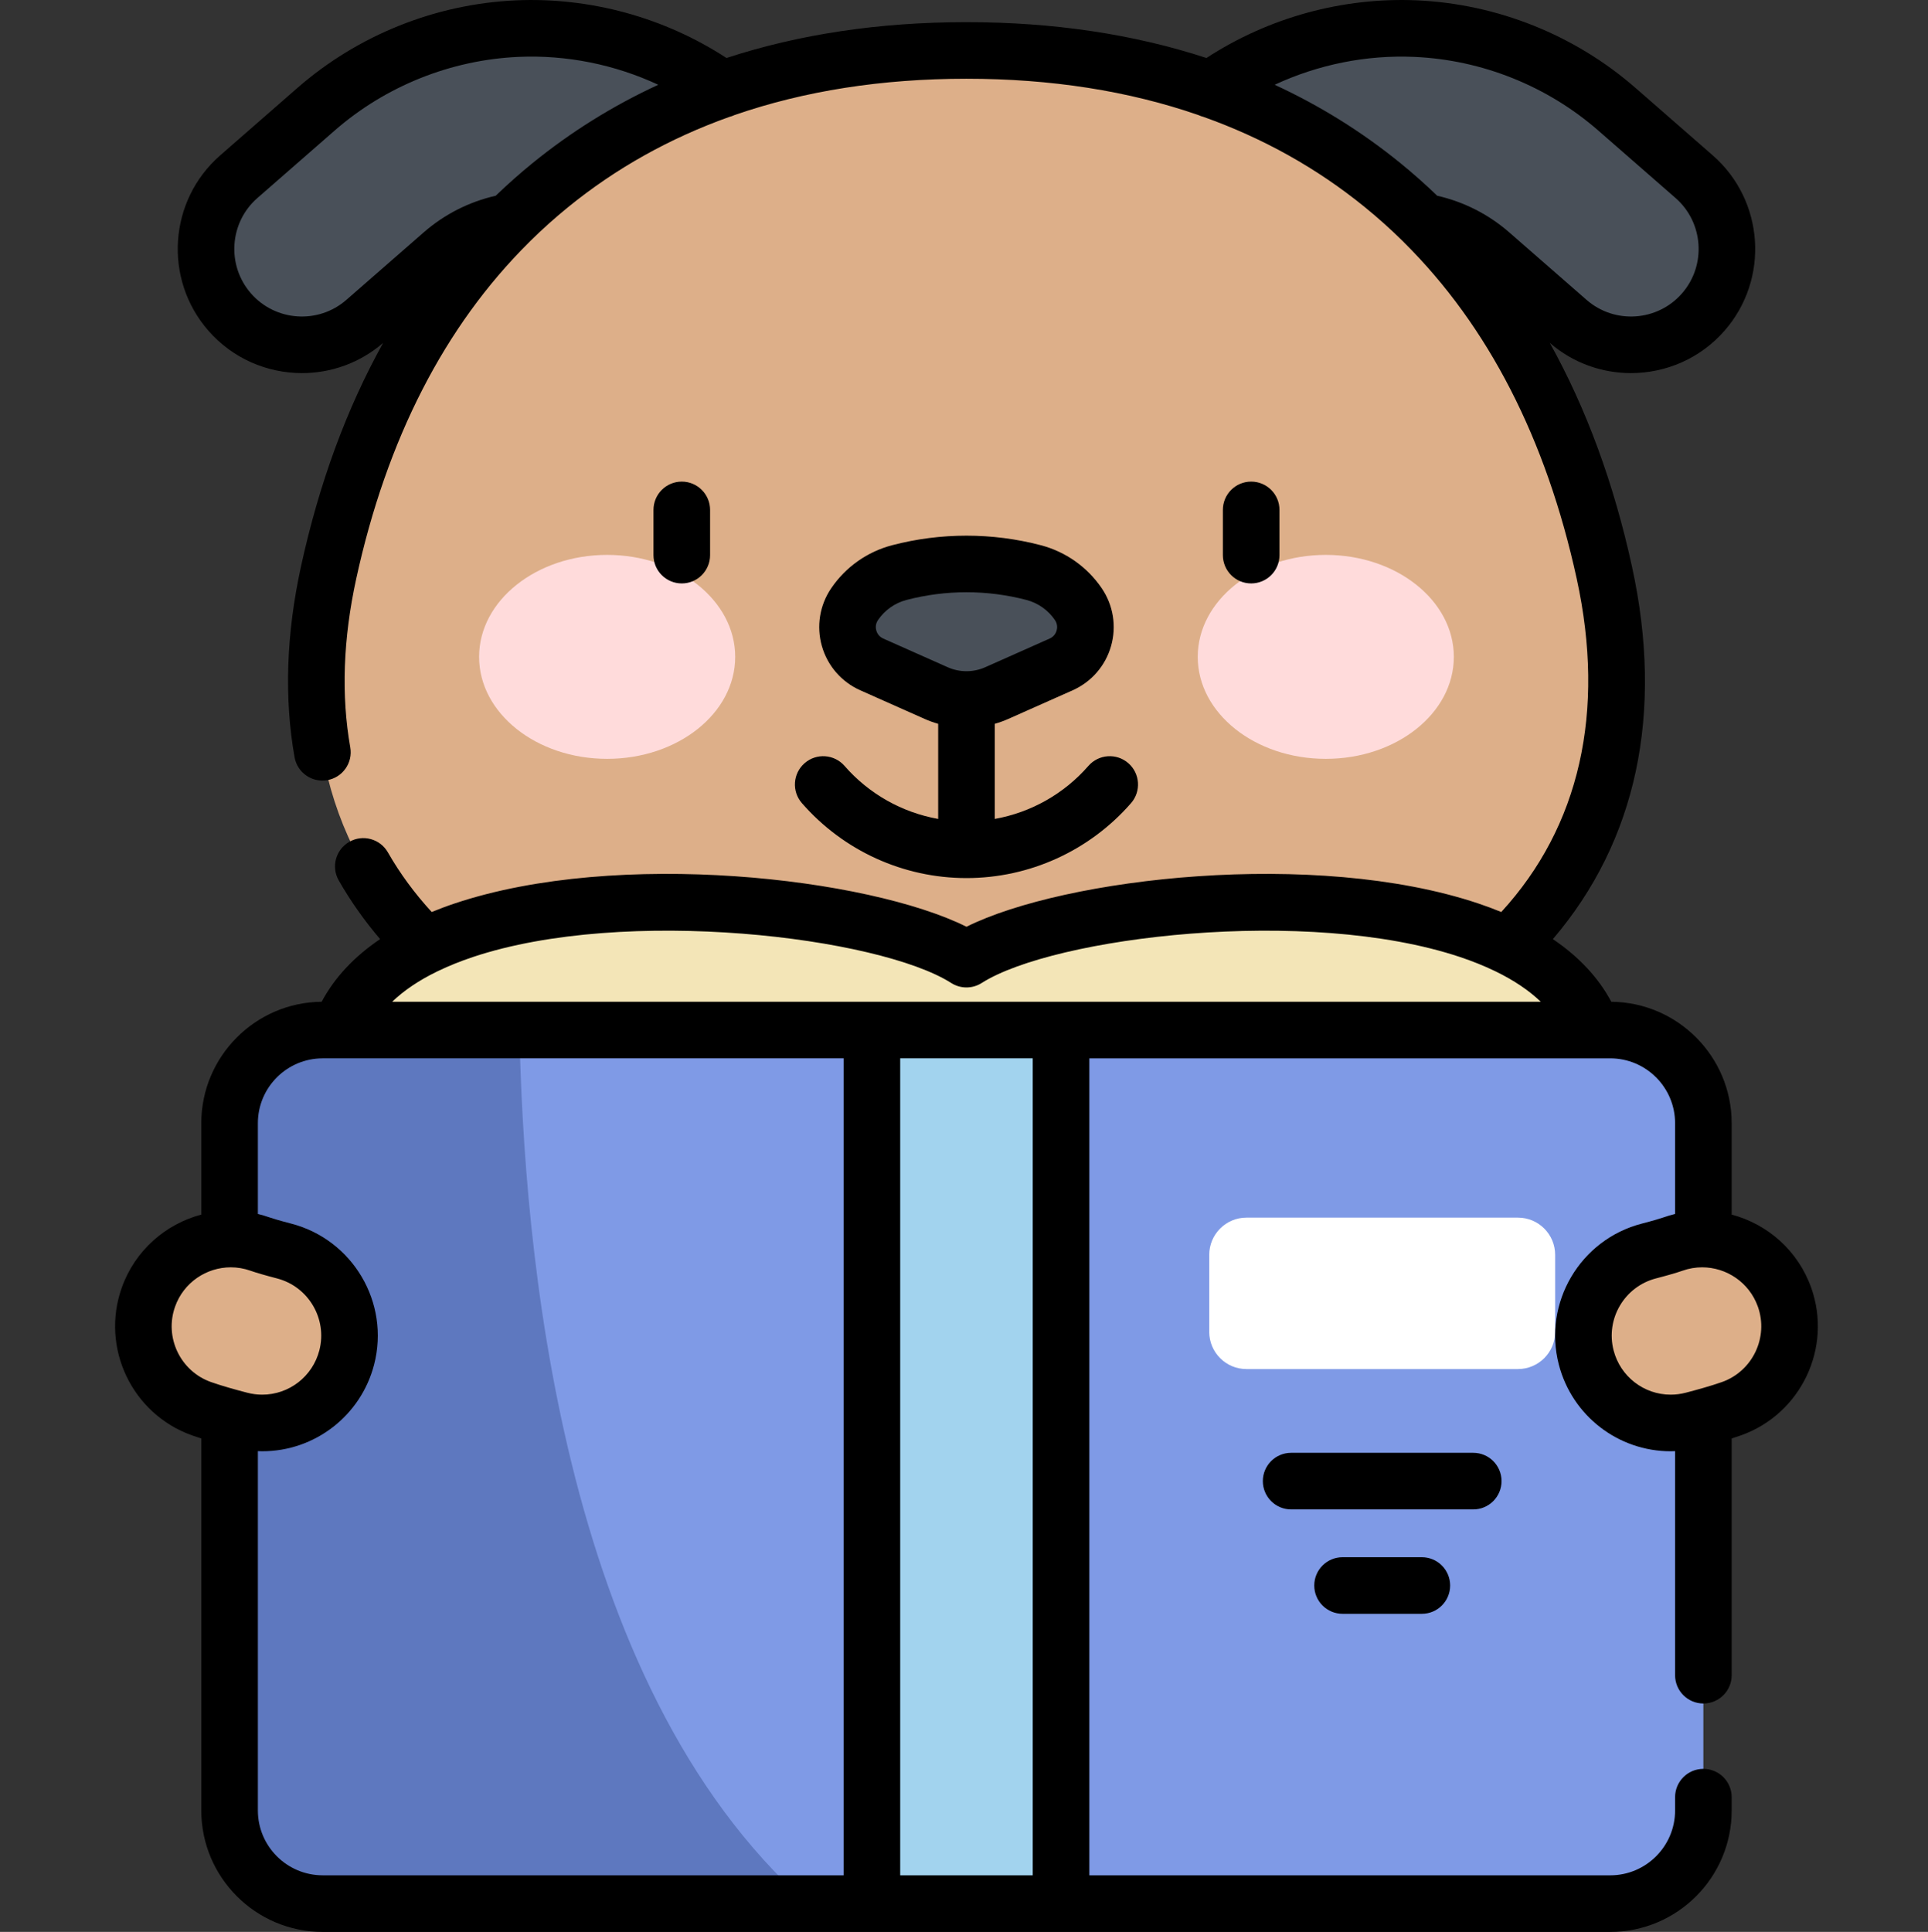 <svg viewBox="-30 0 511 512" xmlns="http://www.w3.org/2000/svg"><rect x="-30" y="0" width="511" height="512" fill="#333333" stroke="none"/><path d="m178.344 92.809c-5.18 0-10.406-1.578-14.922-4.855l-31.277-22.723c-13.699-9.949-32.176-9.121-44.93 2.012l-20.477 17.883c-10.578 9.234-26.641 8.145-35.875-2.43-9.234-10.578-8.145-26.637 2.434-35.875l20.48-17.879c14.77-12.895 33.688-20.48 53.277-21.359 19.59-.875 39.109 4.988 54.973 16.512l31.277 22.719c11.363 8.254 13.883 24.152 5.629 35.512-4.973 6.848-12.727 10.484-20.59 10.484zm0 0" fill="#495059"/><path d="m273.961 92.809c-7.863 0-15.613-3.637-20.59-10.484-8.25-11.359-5.73-27.258 5.629-35.508l31.281-22.723c15.863-11.523 35.391-17.379 54.973-16.508 19.586.875 38.508 8.461 53.277 21.355l20.48 17.883c10.574 9.234 11.664 25.293 2.43 35.871-9.234 10.574-25.293 11.664-35.871 2.43l-20.48-17.883c-12.754-11.137-31.23-11.961-44.926-2.012l-31.281 22.723c-4.512 3.277-9.738 4.855-14.922 4.855zm0 0" fill="#495059"/><path d="m226.152 294.164c129.059 0 187.223-59.121 169.07-142.367-19.508-89.461-80.949-138.43-169.07-138.43-88.117 0-149.559 48.969-169.066 138.43-18.152 83.246 40.008 142.367 169.066 142.367zm0 0" fill="#ddaf89"/><path d="m164.859 174.086c0-14.926-15.195-27.027-33.941-27.027-18.742 0-33.938 12.102-33.938 27.027 0 14.926 15.195 27.027 33.938 27.027 18.746 0 33.941-12.102 33.941-27.027zm0 0" fill="#ffdbdb"/><path d="m355.328 174.086c0-14.926-15.195-27.027-33.941-27.027-18.742 0-33.938 12.102-33.938 27.027 0 14.926 15.195 27.027 33.938 27.027 18.746 0 33.941-12.102 33.941-27.027zm0 0" fill="#ffdbdb"/><path d="m243.953 151.746c-11.668-3.055-23.93-3.055-35.598 0-4.832 1.266-9.043 4.238-11.855 8.371-3.793 5.578-1.613 13.23 4.551 15.973l17.102 7.602c5.094 2.266 10.906 2.266 16 0l17.102-7.602c6.164-2.742 8.344-10.395 4.551-15.973-2.809-4.133-7.02-7.105-11.852-8.371zm0 0" fill="#495059"/><path d="m392.238 336.695v-63.711c-17.492-46.77-137.75-36.828-166.082-18.789-28.336-18.039-148.594-27.98-166.086 18.789v63.711zm0 0" fill="#f3e5b7"/><path d="m201.09 504.5h-145.555c-13.637 0-24.688-11.055-24.688-24.688v-182.145c0-13.633 11.051-24.688 24.688-24.688h145.555zm0 0" fill="#7f9ae6"/><path d="m107.645 272.98h-52.109c-13.637 0-24.688 11.055-24.688 24.688v182.145c0 13.633 11.051 24.684 24.688 24.684h128.559c-66.125-58.707-75.234-174.945-76.449-231.516zm0 0" fill="#5e78bf"/><path d="m396.773 504.5h-145.555v-231.52h145.555c13.633 0 24.688 11.055 24.688 24.688v182.145c0 13.633-11.051 24.688-24.688 24.688zm0 0" fill="#7f9ae6"/><path d="m372.32 322.699h-71.961c-5.445 0-9.859 4.414-9.859 9.863v20.41c0 5.445 4.414 9.859 9.859 9.859h71.961c5.441 0 9.859-4.414 9.859-9.859v-20.41c0-5.445-4.414-9.863-9.859-9.863zm0 0" fill="#fff"/><path d="m201.09 272.98h50.129v231.52h-50.129zm0 0" fill="#a2d3ee"/><path d="m39.5 377.117c-1.918 0-3.863-.238-5.809-.742-2.914-.754-7.066-1.891-10.297-3.039-12.047-4.285-18.34-17.523-14.055-29.574 4.281-12.047 17.52-18.336 29.57-14.059.98.352 3.328 1.055 6.367 1.84 12.383 3.199 19.824 15.828 16.625 28.211-2.699 10.434-12.098 17.363-22.402 17.363zm0 0" fill="#ddaf89"/><path d="m412.805 377.117c-10.301 0-19.699-6.926-22.398-17.363-3.199-12.383 4.242-25.012 16.621-28.211 3.039-.785 5.391-1.488 6.371-1.836 12.047-4.285 25.285 2.012 29.57 14.059s-2.012 25.285-14.059 29.57c-3.227 1.148-7.379 2.285-10.297 3.039-1.941.504-3.891.742-5.809.742zm0 0" fill="#ddaf89"/><path d="m450.035 341.25c-3.516-9.887-11.621-16.848-21.074-19.355v-24.223c0-17.652-14.285-32.027-31.902-32.184-3.414-6.398-8.598-11.941-15.484-16.598 22.18-25.965 29.441-59.867 20.977-98.691-4.828-22.137-12.117-41.941-21.797-59.328 6.211 5.375 13.879 8.012 21.516 8.012 9.184 0 18.324-3.812 24.82-11.254 11.941-13.676 10.527-34.516-3.145-46.453l-20.484-17.883c-16.043-14.008-36.594-22.246-57.871-23.199-19.684-.879-39.348 4.527-55.832 15.273-19.305-6.316-40.551-9.5-63.605-9.5-23.051 0-44.297 3.184-63.602 9.5-16.484-10.746-36.156-16.148-55.832-15.273-21.277.953-41.832 9.191-57.875 23.195l-20.48 17.883c-13.676 11.941-15.086 32.781-3.148 46.457 6.5 7.441 15.637 11.254 24.82 11.254 7.637 0 15.305-2.641 21.516-8.008-9.676 17.383-16.969 37.188-21.793 59.324-3.891 17.84-4.461 34.824-1.691 50.477.723 4.082 4.609 6.801 8.691 6.082 4.078-.723 6.801-4.613 6.078-8.695-2.426-13.715-1.895-28.746 1.578-44.668 8.082-37.062 23.438-66.961 45.719-89.098.141-.133.273-.27.406-.41 3.219-3.172 6.578-6.184 10.082-9.031 12.645-10.281 26.91-18.242 42.688-23.875.48-.117.945-.285 1.395-.496 18.477-6.395 39.008-9.617 61.453-9.617 22.438 0 42.973 3.223 61.445 9.617.449.211.918.379 1.398.5 15.781 5.629 30.043 13.59 42.688 23.871 3.508 2.852 6.875 5.867 10.098 9.043.125.137.254.27.387.395 22.285 22.141 37.641 52.039 45.723 89.102 7.691 35.273.77 65.684-19.996 88.309-1.961-.801-3.984-1.566-6.105-2.273-43.281-14.484-109.625-6.789-135.637 6.18-26.012-12.969-92.359-20.668-135.637-6.18-2.125.707-4.148 1.473-6.105 2.273-4.512-4.914-8.414-10.207-11.609-15.805-2.051-3.598-6.633-4.848-10.23-2.797-3.598 2.055-4.848 6.633-2.797 10.23 3.117 5.457 6.793 10.656 10.965 15.551-6.891 4.66-12.078 10.203-15.492 16.605-17.617.156-31.902 14.531-31.902 32.184v24.223c-9.453 2.508-17.559 9.469-21.074 19.355-5.664 15.926 2.688 33.488 18.613 39.152.781.277 1.613.555 2.461.824v98.586c0 17.75 14.441 32.188 32.188 32.188h341.242c17.746 0 32.184-14.438 32.184-32.188v-3.527c0-4.141-3.355-7.5-7.5-7.5-4.141 0-7.5 3.359-7.5 7.5v3.527c0 9.477-7.707 17.188-17.184 17.188h-138.059v-216.516h133.496.023.047 4.488c9.477 0 17.188 7.707 17.188 17.188v24.055c-1.031.246-2.059.551-3.082.914-.66.234-2.73.867-5.727 1.641-16.363 4.23-26.238 20.984-22.008 37.352 3.5 13.531 15.695 22.984 29.66 22.984.387 0 .773-.02 1.156-.035v59.379c0 4.141 3.359 7.5 7.5 7.5 4.145 0 7.5-3.359 7.5-7.5v-62.734c.848-.27 1.68-.543 2.465-.824 15.922-5.664 24.273-23.227 18.609-39.152zm-338.875-298.035c-3.387 2.754-6.641 5.645-9.781 8.664-7.031 1.594-13.594 4.91-19.094 9.715l-20.48 17.879c-7.445 6.5-18.789 5.73-25.289-1.711-6.5-7.445-5.73-18.789 1.715-25.289l20.48-17.883c13.496-11.781 30.781-18.711 48.676-19.516 12.781-.57 25.547 2.023 37.086 7.391-11.996 5.543-23.117 12.461-33.312 20.75zm239.77 8.664c-3.141-3.02-6.395-5.91-9.781-8.664-10.195-8.289-21.316-15.207-33.312-20.75 11.543-5.367 24.309-7.961 37.082-7.387 17.898.801 35.188 7.73 48.68 19.512l20.484 17.883c7.441 6.5 8.211 17.844 1.711 25.289-6.496 7.441-17.844 8.211-25.289 1.715l-20.48-17.883c-5.5-4.801-12.062-8.121-19.094-9.715zm-325.02 314.391c-8.133-2.891-12.398-11.863-9.504-19.992 2.273-6.406 8.324-10.41 14.766-10.41 1.734 0 3.496.289 5.223.902 1.402.5 4.09 1.281 7.008 2.035 8.355 2.16 13.398 10.715 11.238 19.07-1.785 6.914-8.012 11.742-15.141 11.742-1.312 0-2.637-.168-3.93-.504-2.77-.715-6.691-1.789-9.66-2.844zm167.68 130.73h-138.055c-9.48 0-17.188-7.711-17.188-17.188v-95.23c.383.016.77.035 1.152.035 13.969 0 26.164-9.453 29.664-22.988 4.23-16.363-5.645-33.117-22.008-37.348-2.996-.773-5.066-1.406-5.734-1.645-1.02-.359-2.047-.664-3.074-.914v-24.051c0-9.48 7.711-17.188 17.188-17.188h138.055zm50.129 0h-35.129v-216.516h35.129zm7.508-231.516c-.004 0-.004 0-.008 0s-.008 0-.012 0h-50.109c-.004 0-.004 0-.008 0s-.008 0-.012 0h-127.133c3.098-2.977 7.039-5.637 11.809-7.969.16-.07.32-.145.477-.227 2.754-1.316 5.758-2.535 9.047-3.637 40.516-13.559 107.719-5.309 126.848 6.871 2.457 1.562 5.598 1.562 8.055 0 19.133-12.18 86.332-20.43 126.852-6.871 3.289 1.102 6.297 2.32 9.047 3.637.145.078.293.145.441.211 4.781 2.336 8.738 5 11.844 7.984zm175.172 100.785c-2.969 1.055-6.891 2.129-9.656 2.844-1.297.336-2.621.504-3.938.504-7.125 0-13.352-4.828-15.137-11.742-2.16-8.355 2.883-16.91 11.238-19.07 2.918-.754 5.602-1.535 7.004-2.031 1.727-.617 3.492-.906 5.23-.906 6.438 0 12.484 4.004 14.766 10.41 2.887 8.129-1.375 17.102-9.508 19.992zm-232.562-163.285c-2.723-3.125-7.461-3.449-10.582-.727-3.121 2.719-3.449 7.457-.727 10.582 11.008 12.629 26.906 19.871 43.629 19.871 16.719 0 32.621-7.242 43.625-19.871 2.719-3.125 2.395-7.863-.727-10.582-3.125-2.723-7.859-2.398-10.582.727-6.488 7.441-15.27 12.348-24.82 14.051v-25.207c1.207-.348 2.391-.766 3.551-1.281l17.098-7.605c4.977-2.211 8.684-6.484 10.176-11.719 1.492-5.238.594-10.824-2.469-15.324-3.828-5.633-9.566-9.684-16.152-11.406-12.891-3.375-26.512-3.375-39.398 0-6.59 1.723-12.328 5.773-16.156 11.406-3.059 4.5-3.961 10.086-2.469 15.324 1.492 5.234 5.199 9.508 10.176 11.719l17.102 7.605c1.156.516 2.344.934 3.547 1.281v25.207c-9.551-1.703-18.332-6.609-24.82-14.051zm10.266-33.75c-1.234-.547-1.688-1.566-1.844-2.125-.16-.559-.312-1.66.445-2.777 1.789-2.633 4.473-4.523 7.551-5.332 5.203-1.359 10.551-2.043 15.902-2.043 5.348 0 10.699.684 15.898 2.043 3.078.805 5.762 2.699 7.551 5.332.758 1.117.605 2.219.445 2.777-.156.559-.609 1.574-1.844 2.125l-17.098 7.605c-3.148 1.398-6.762 1.398-9.906 0zm105.008-22.113v-11.984c0-4.141-3.359-7.5-7.5-7.5-4.145 0-7.5 3.359-7.5 7.5v11.984c0 4.145 3.355 7.5 7.5 7.5 4.141 0 7.5-3.355 7.5-7.5zm-150.91 0v-11.984c0-4.141-3.359-7.5-7.5-7.5s-7.5 3.359-7.5 7.5v11.984c0 4.145 3.359 7.5 7.5 7.5s7.5-3.355 7.5-7.5zm209.773 245.406c0-4.145-3.355-7.5-7.5-7.5h-48.27c-4.141 0-7.5 3.355-7.5 7.5 0 4.141 3.359 7.5 7.5 7.5h48.27c4.145 0 7.5-3.359 7.5-7.5zm-42.141 20.168c-4.141 0-7.5 3.355-7.5 7.5 0 4.141 3.359 7.5 7.5 7.5h21.016c4.141 0 7.5-3.359 7.5-7.5 0-4.145-3.359-7.5-7.5-7.5zm0 0"/></svg>